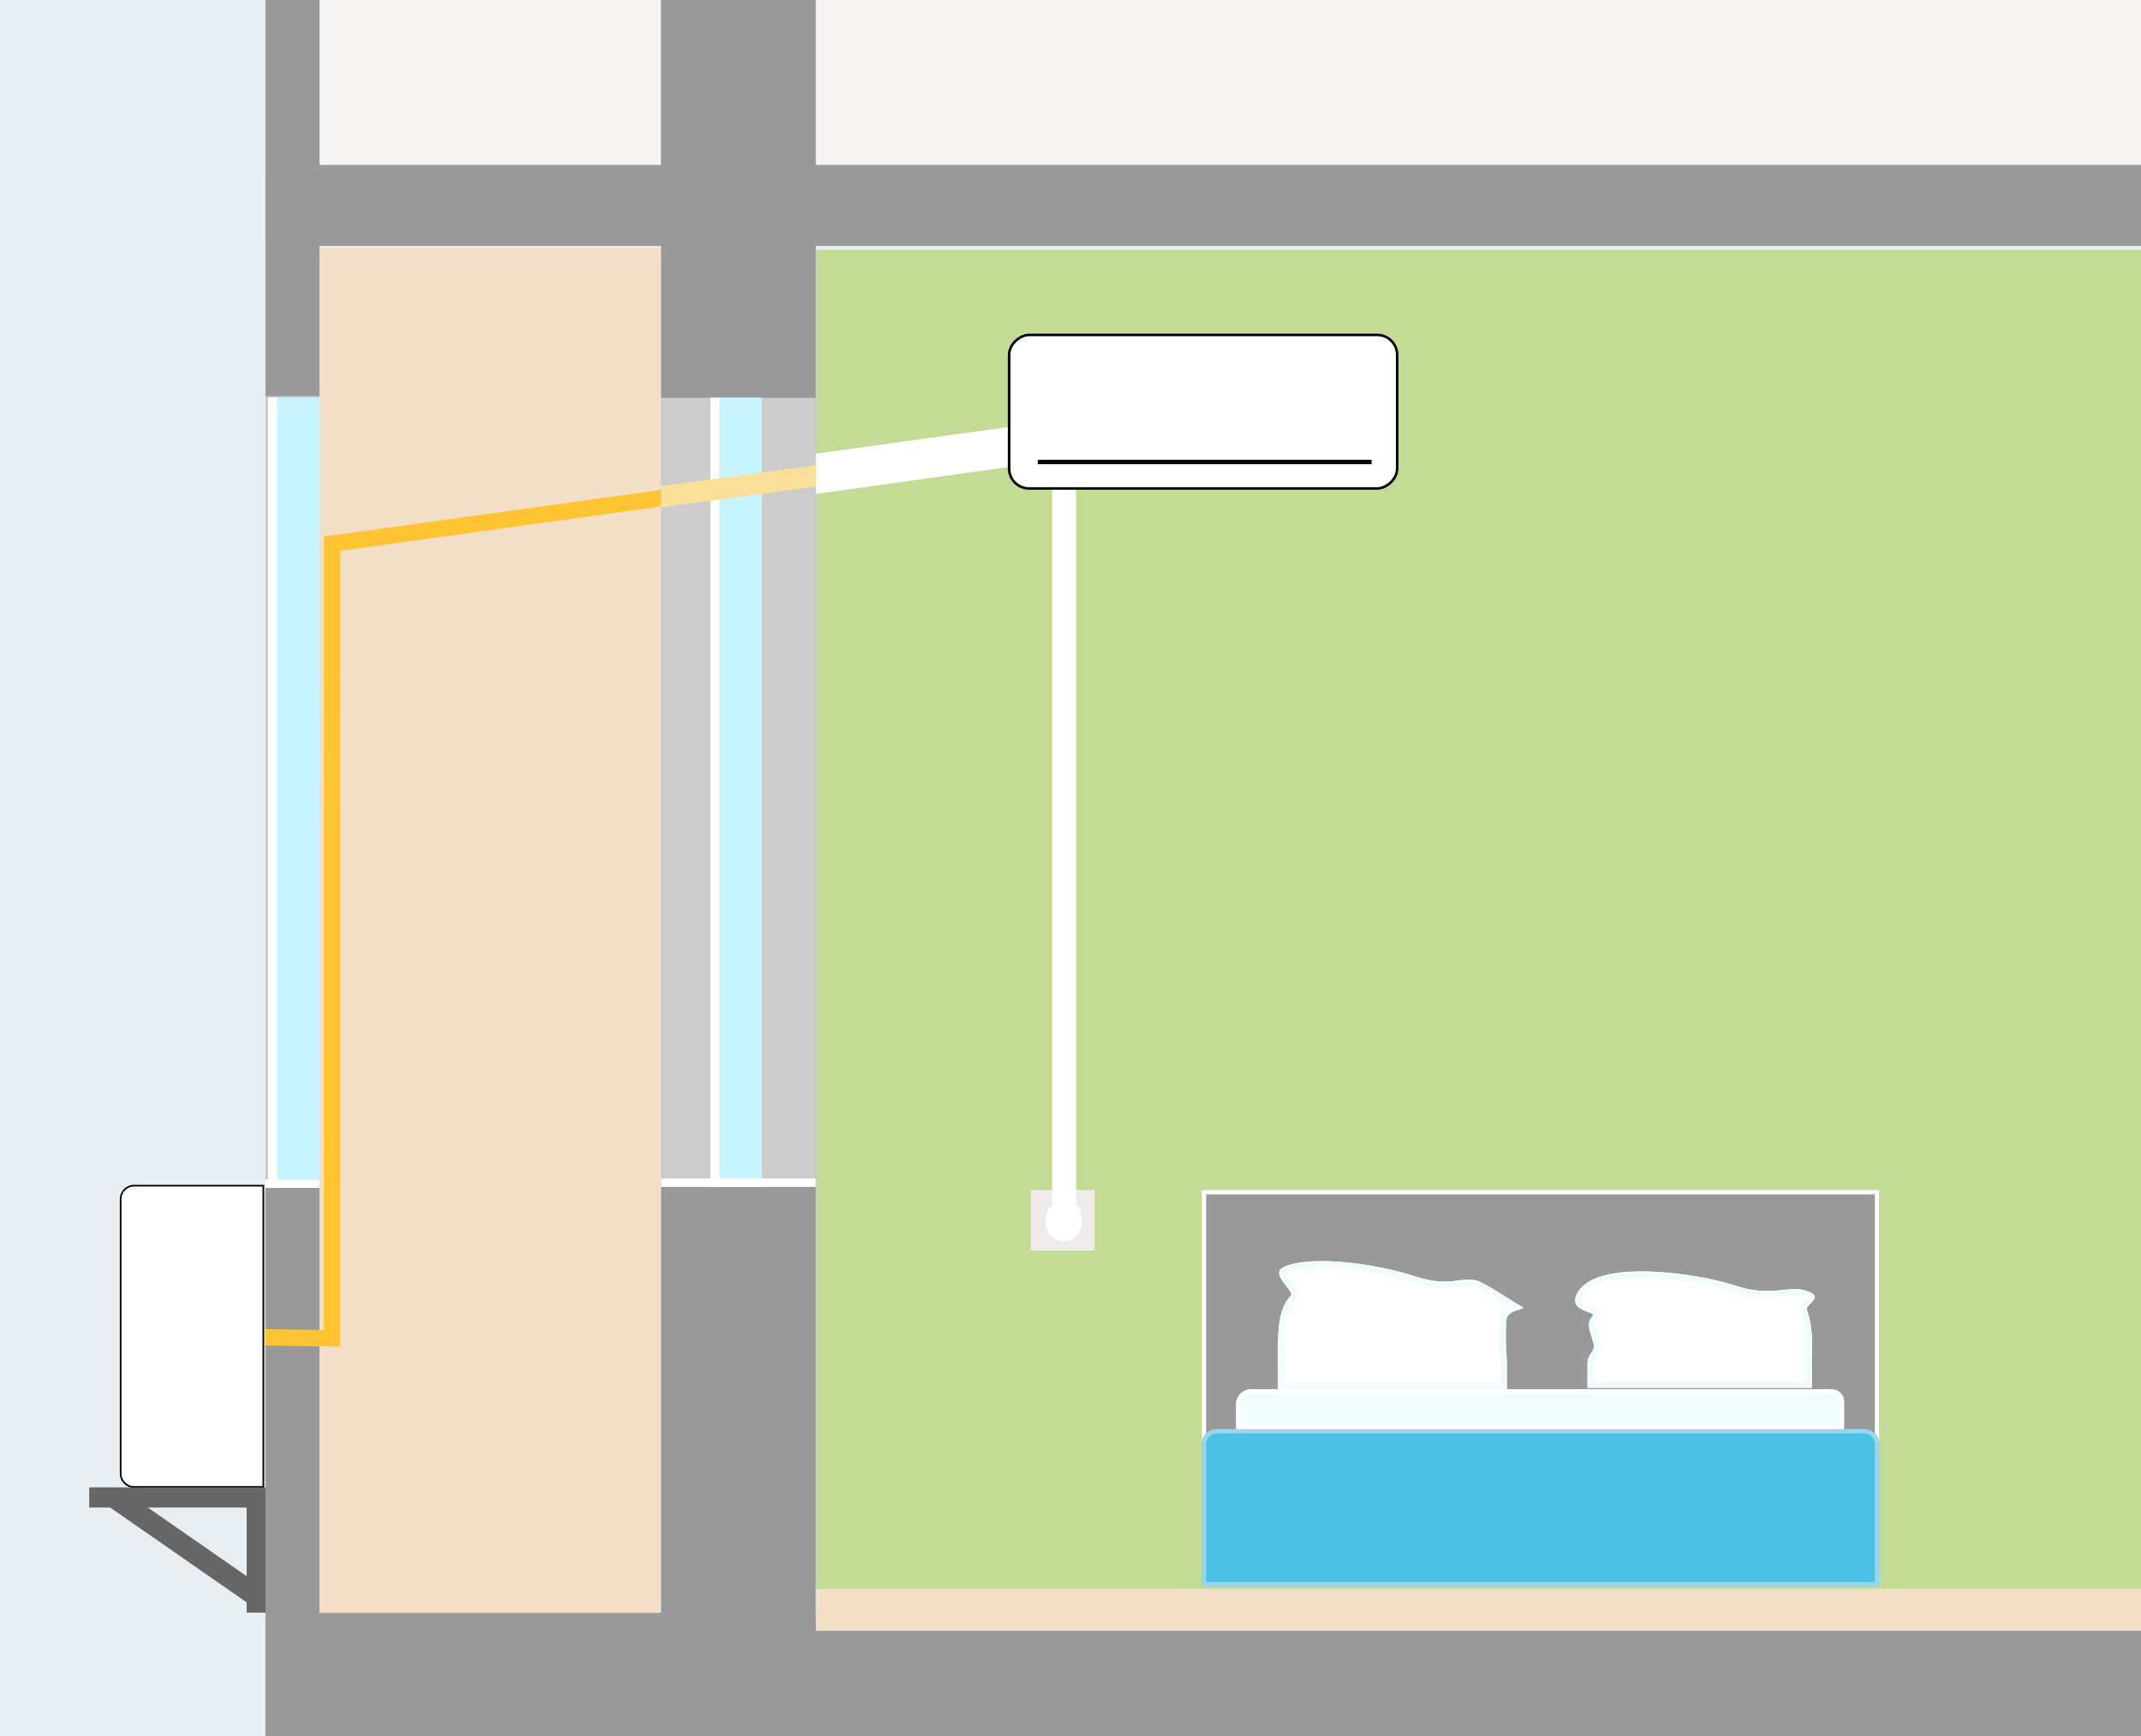<svg xmlns="http://www.w3.org/2000/svg" width="370" height="299.999" shape-rendering="geometricPrecision" text-rendering="geometricPrecision" image-rendering="optimizeQuality" fill-rule="evenodd" clip-rule="evenodd" viewBox="0 0 9789.58 7937.48"><rect x="0" y="0" width="9789.58" height="7937.48" fill="#333333" stroke="none"/><defs><clipPath id="id0"><path d="M0 0h9789.58v7937.49H0V0z"/></clipPath></defs><g id="Слой_x0020_1"><path fill="none" d="M661.46 1685.39H8450.8v4995.33H661.46z"/><path fill="#E9EEF2" d="M0 0h9789.58v7937.49H0z"/><g clip-path="url(#id0)"><g id="_869263426832"><path fill="#F7F4F4" d="M1461.25-1614.38h8997.47V754.09H1461.25zm-1.32 9551.87h8997.47v2174.9H1459.93z"/><path fill="#C4DB95" transform="matrix(0 -1.522 2.336 0 3730.47 7373.43)" d="M0 0h4093.94v3369.62H0z"/><path fill="#fff" stroke="#000" stroke-width="7.62" stroke-miterlimit="22.926" d="M551.7 6737.72V5482.05c0-33.49 27.4-60.89 60.89-60.89h591.58v1377.45H612.59c-33.49 0-60.89-27.4-60.89-60.89z"/><path fill="#999" transform="matrix(0 -2.712 1.522 0 3021.73 9892.88)" d="M0 0h4128.82v465.58H0z"/><path fill="#CCC" transform="rotate(-90 4224.34 1202.61) scale(1.522)" d="M0 0h2370.67v465.58H0z"/><path fill="#C8F4FF" transform="matrix(0 -6.157 1.522 0 3290.13 5426.94)" d="M0 0h586.18v127H0z"/><path fill="#fff" transform="matrix(0 -9.417 2.145 0 3248.27 5426.85)" d="M0 0h383.22v19.53H0z"/><path fill="#fff" transform="matrix(0 -21.029 1.683 0 3021.73 5426.47)" d="M0 0h1.83v420.6H0z"/><path fill="#666" transform="matrix(0 -1.522 1.338 0 1127.71 7373.27)" d="M0 0h369.05v66.75H0z"/><path fill="#666" transform="matrix(0 -1.522 1.966 0 407.984 6892.83)" d="M0 0h60.63v411.43H0z"/><path fill="#666" d="M1198.07 7375.06l20.26-105.54-671.45-466.39-56.03 80.68z"/><path fill="#999" d="M1213.74 7374.02h10386.7v563.47H1213.74z"/><path fill="#F3DFC7" d="M3730.47 7265.09h7869.97v191.29H3730.47z"/><path fill="#F0EBEB" d="M4712.99 5440.1h293v278.11h-293z"/><path fill="#fff" d="M4811.14 2220.95h109.14v3285.93c15.55 15.41 25.11 42.68 26.53 58.2 6.83 58.34-26.53 109.54-82.72 109.72-60.19-1.5-90.02-52.92-82.49-109.9 1.57-9.83 7.62-40.84 29.54-58.02V2220.95z"/><path fill="#999" transform="matrix(0 -2.297 1.203 0 1213.73 9529.86)" d="M0 0h4859.74v205.69H0z"/><path fill="#F3DFC7" transform="matrix(0 -1.286 1.286 0 1461.25 7374.02)" d="M0 0h4851.7v1213.44H0z"/><path fill="#CCC" transform="matrix(0 -1.279 1.286 0 1213.74 5425.31)" d="M0 0h2825.75v192.46H0z"/><path fill="#C8F4FF" transform="matrix(0 -6.157 1.522 0 1267.63 5426.74)" d="M0 0h586.18v127H0z"/><path fill="#fff" transform="matrix(0 -9.417 2.145 0 1225.77 5426.65)" d="M0 0h383.22v19.53H0z"/><path fill="#fff" transform="matrix(0 -21.029 .588 0 1213.9 5431.5)" d="M0 0h1.83v420.6H0z"/><path fill="none" stroke="#FFC431" stroke-width="75" stroke-miterlimit="22.926" d="M4726.58 2041.63l-3207.59 444.21-1.15 3633.32-304.09-4.49"/><path fill="#999" d="M5494.9 7253.28V5440.65h3097.75v1812.63z"/><path id="1" fill="#fff" d="M5494.9 7253.28V5440.65h3097.75v1812.63H5494.9zm20-1792.63v1772.63h3057.75V5460.65H5514.9z"/><path fill="#4CC0E4" d="M5494.9 7253.28v-650.52c0-37.86 30.96-68.82 68.81-68.82h2960.12c37.85 0 68.82 30.96 68.82 68.82v650.52H5494.9z"/><path id="1" fill="#9AD6EA" d="M5494.9 7253.28v-650.52c0-37.86 30.96-68.82 68.81-68.82h2960.12c37.85 0 68.82 30.96 68.82 68.82v650.52H5494.9zm20-650.52v630.52h3057.75v-630.52c0-13.44-5.49-25.66-14.31-34.51-8.85-8.82-21.07-14.31-34.51-14.31H5563.71c-13.4 0-25.61 5.5-34.46 14.35l-.04-.04c-8.82 8.85-14.31 21.07-14.31 34.51z"/><path fill="#fff" d="M5842.44 6351.9V6239c0-138.2-2.22-251.74 59.95-315.06 19.9-20.27-102.11-99.97-30.79-131.53 126.24-55.85 423.5-14.34 601.72 44.18 161.91 53.17 212.65-5.36 284.81 20.55 41.69 14.97 169.99 101.44 204.7 120.1 15.5 8.33-70.62 12.09-74.61 55.02-7.97 85.67 1.93 178.45 1.93 193.88v125.76H5842.44z"/><path id="1" fill="#F2FCFF" d="M5842.44 6351.9V6239c0-138.2-2.22-251.74 59.95-315.06 19.9-20.27-102.11-99.97-30.79-131.53 126.24-55.85 423.5-14.34 601.72 44.18 161.91 53.17 212.65-5.36 284.81 20.55 41.69 14.97 169.99 101.44 204.7 120.1 15.5 8.33-70.62 12.09-74.61 55.02-7.97 85.67 1.93 178.45 1.93 193.88v125.76H5842.44zm30-112.9v82.9h987.71v-95.76c0-3.24-.42-9.39-.98-17.96-2.37-35.8-7.22-108.78-.72-178.62 2.61-28.15 20.62-44.93 40.83-55.82l-14.53-9.12c-49.76-31.24-112.63-70.71-136.7-79.35-22.53-8.08-45.18-5.04-72.58-1.34-48.48 6.52-109.2 14.7-211.41-18.86-94.82-31.14-224.16-57.37-342.36-66.04-96.92-7.11-185.24-2.55-238.03 20.8-3.77 1.67-3.99 4.18-2.81 6.84 4.79 10.83 15.21 23.98 24.66 35.91 23.8 30.04 44.24 55.81 18.2 82.34-51.52 52.48-51.47 155.08-51.4 280.26h.12V6239z"/><path fill="#fff" d="M7258.76 6345.65v-112.9c0-39.26 32.55-53.91 29.1-81.66-5.42-43.46-43.5-94.41-6.37-133.03 22.66-23.57-104.91-17.6-74.48-94.47 69.82-176.41 558.57-102.04 726.87-45.61 158.46 53.14 241.61.82 313.98 20.55 108.67 29.62 3.46 61.56 14.66 92.45 32.42 89.39 21.91 203.69 21.91 228.91v125.76H7258.76z"/><path id="1" fill="#F2FCFF" d="M7258.76 6345.65v-112.9c0-39.26 32.55-53.91 29.1-81.66-5.42-43.46-43.5-94.41-6.37-133.03 22.66-23.57-104.91-17.6-74.48-94.47 69.82-176.41 558.57-102.04 726.87-45.61 158.46 53.14 241.61.82 313.98 20.55 108.67 29.62 3.46 61.56 14.66 92.45 32.42 89.39 21.91 203.69 21.91 228.91v125.76H7258.76zm30-112.9v82.9h965.67v-95.76c0-1.92.27-8.51.61-17.09 1.56-39.62 5.15-130.47-20.65-201.62-10.27-28.35 6.67-46.09 23.56-63.77 4.93-5.16 9.87-10.35 10.03-10.94h.12c1.25-4.62-7.88 6.39-28.09.89-22.33-6.08-49.33-3.26-81.14.06-58.33 6.09-130.84 13.68-234.48-21.08-98.14-32.9-307.98-72.05-475.68-61.53-104.77 6.57-190.88 31.86-213.81 89.8-7.7 19.47 17.73 28.87 35.16 35.3 13.2 4.87 24.35 8.99 32.74 17.05 16.48 15.89 18.85 32.47.25 51.84-13.49 14.03-5.34 38.62 2.6 62.6l-.11.04c5.11 15.4 10.19 30.68 12.09 46.02 2.97 23.92-6.43 38.55-16.85 54.79-5.69 8.87-12.02 18.74-12.02 30.5z"/><path fill="#F2FCFF" d="M5651.9 6533.94v-112.91c0-37.86 30.96-68.82 68.82-68.82h2655.13c30.77 0 55.96 25.18 55.96 55.96v125.77H5651.9z"/><path id="1" fill="#fff" d="M5651.9 6533.94v-112.91c0-37.86 30.96-68.82 68.82-68.82h2655.13c30.77 0 55.96 25.18 55.96 55.96v125.77H5651.9zm20-112.91v92.91h2739.91v-105.77c0-9.86-4.07-18.87-10.58-25.38-6.51-6.51-15.52-10.58-25.38-10.58H5720.72c-13.44 0-25.66 5.49-34.51 14.31-8.82 8.85-14.31 21.07-14.31 34.51z"/><path fill="#FADF99" d="M3021.74 2320.1v-97.42l708.74-95.69v97.34z"/><path fill="#fff" d="M3730.47 2258.44v-184.16l907.95-125.5-4.07 183.28z"/><rect fill="#fff" stroke="#000" stroke-width="7.62" stroke-miterlimit="22.926" transform="matrix(0 -1.522 1.522 0 4614.12 2233.41)" width="461.23" height="1165.78" rx="60" ry="60"/><path transform="rotate(-90 3433.85 -1311.49) scale(1.522)" d="M0 0h13.23v1002.78H0z"/><path fill="#999" d="M1213.73 754.08h10386.7v370.32H1213.73z"/></g></g><path fill="none" d="M0 0h9789.58v7937.49H0z"/></g></svg>